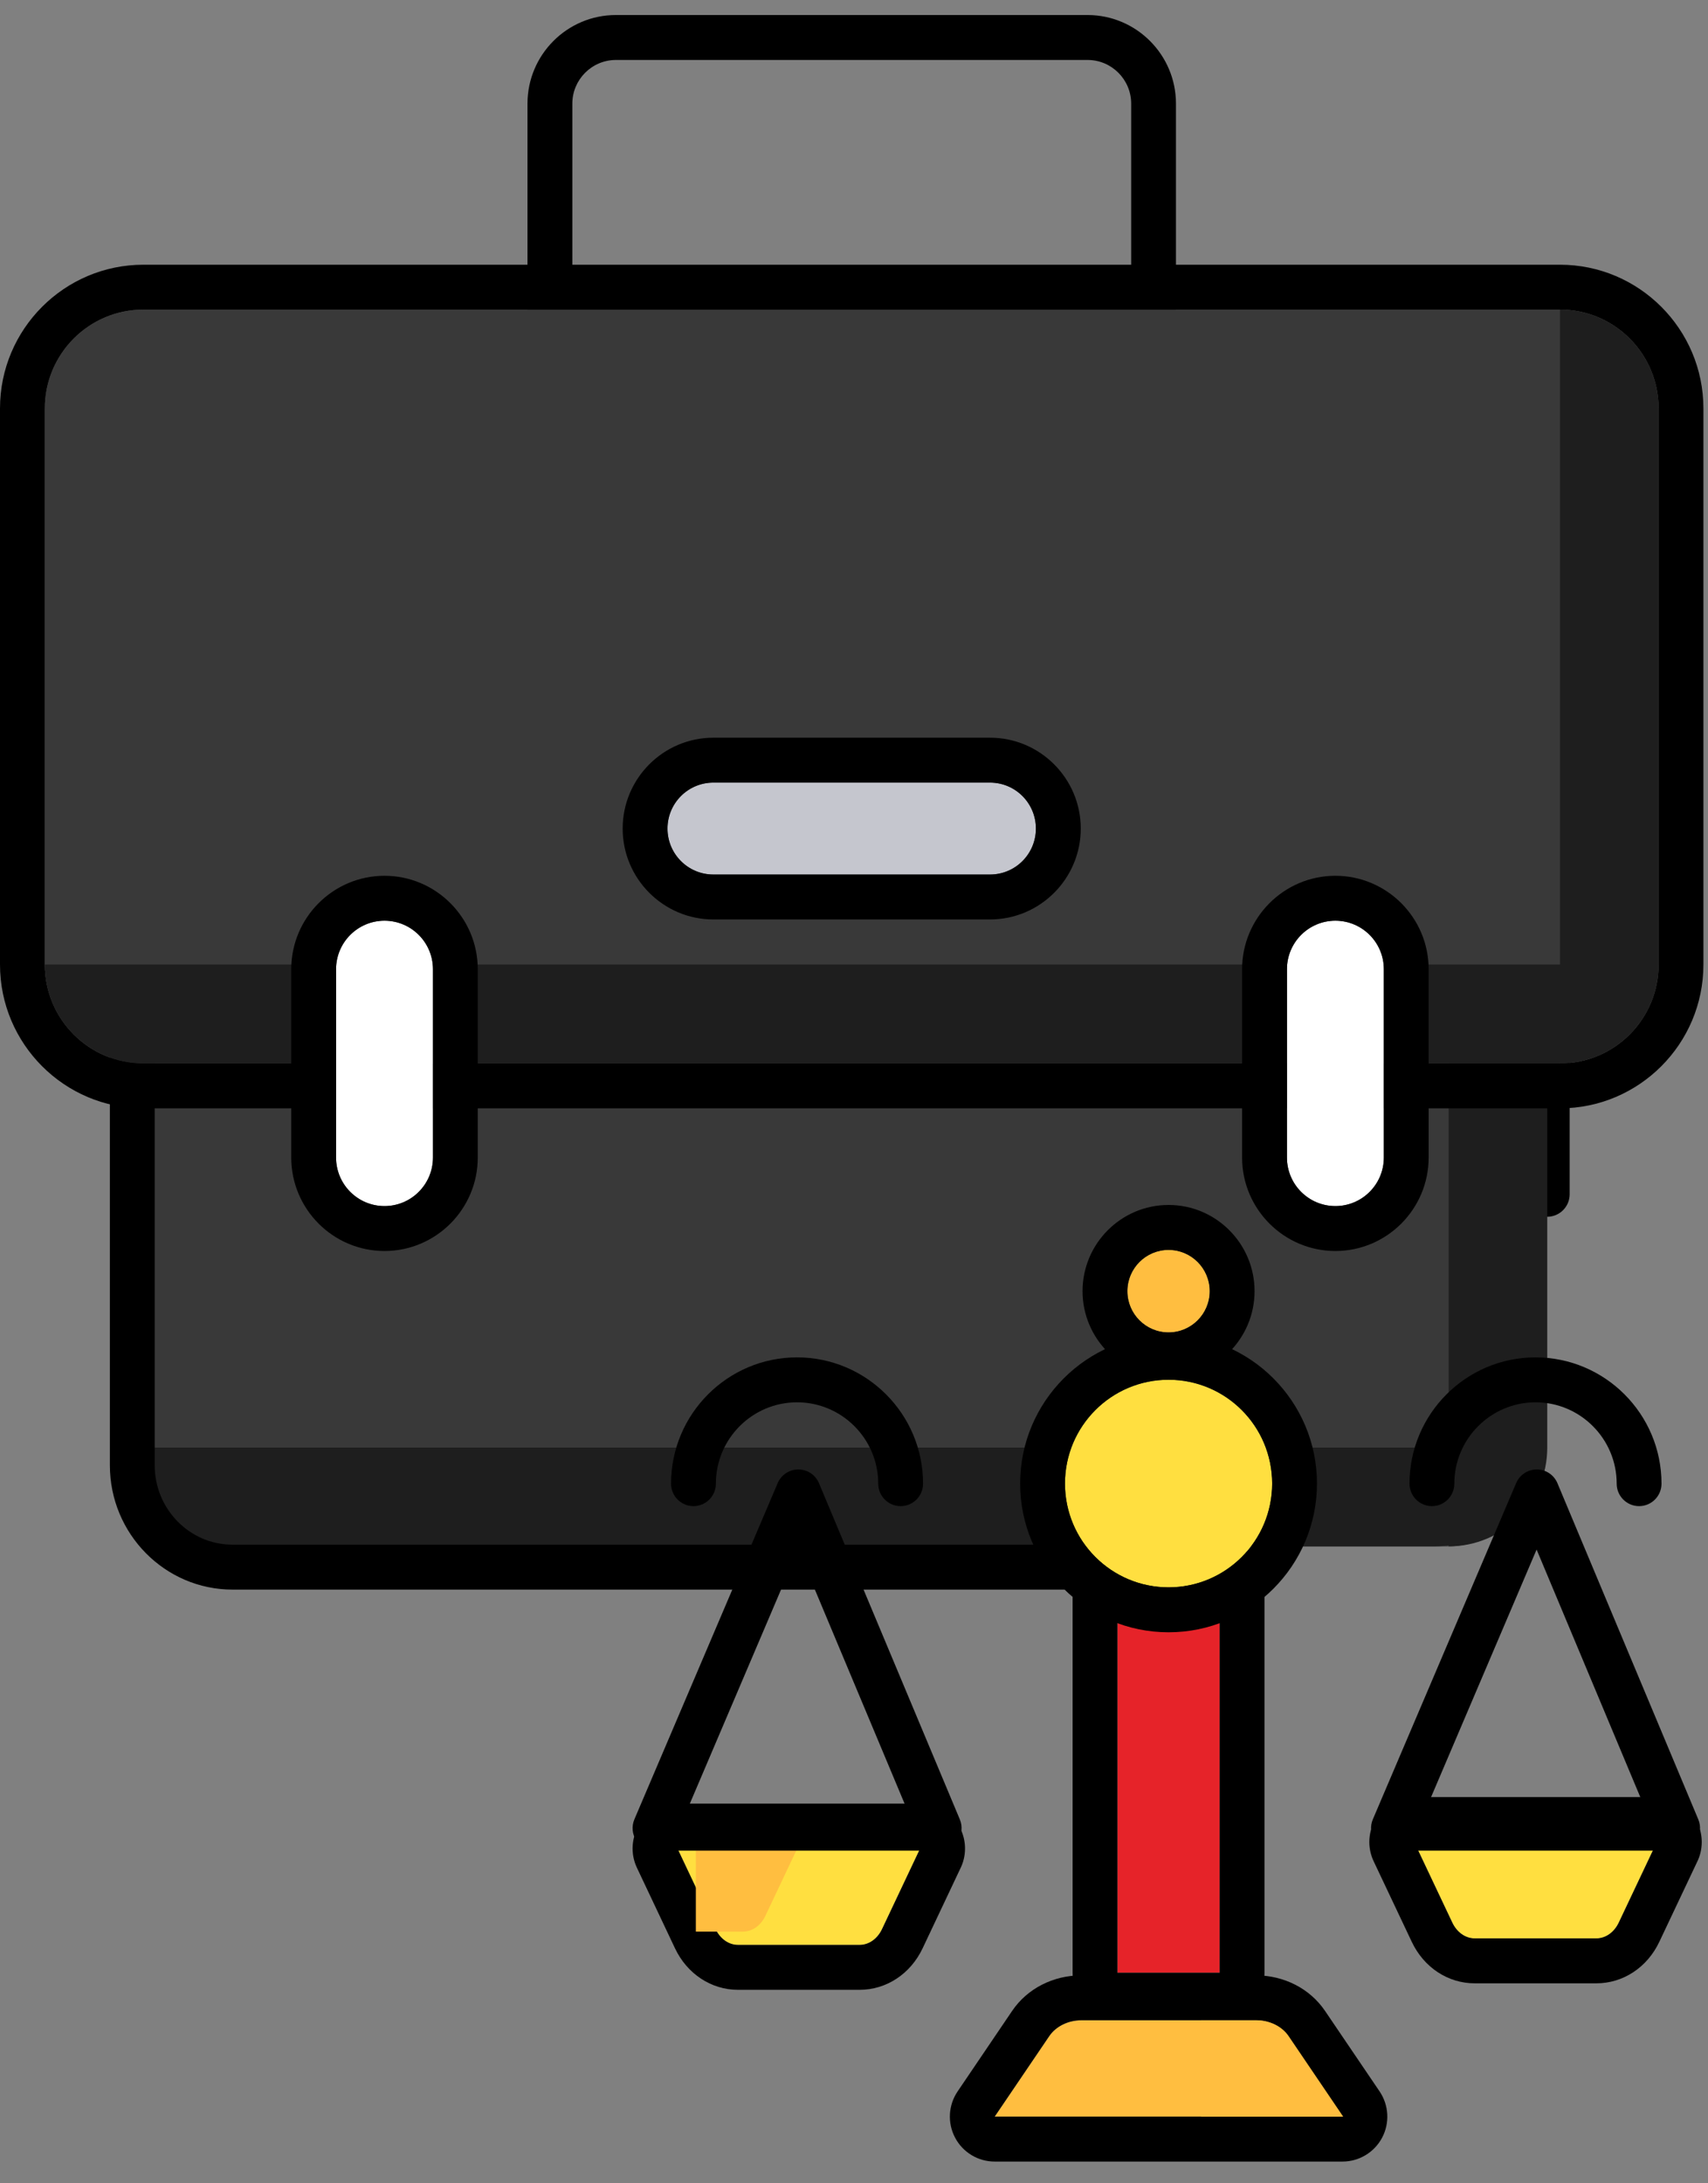 <svg width="54" height="69" viewBox="0 0 54 69" fill="none" xmlns="http://www.w3.org/2000/svg">
<rect x="0" y="0" width="54" height="69" fill="#808080" stroke="none"/>
<path d="M45.729 32.046H7.984C6.262 32.046 4.867 33.444 4.867 35.169V45.749C4.867 47.474 6.262 48.872 7.984 48.872H45.729C47.45 48.872 48.846 47.474 48.846 45.749V35.169C48.846 33.444 47.45 32.046 45.729 32.046Z" fill="#393939"/>
<path d="M28.548 46.881C29.102 46.898 45.342 46.881 45.342 46.881H28.548Z" fill="#FFD9B3"/>
<path d="M33.234 47.599C30.697 47.599 28.72 47.597 28.528 47.591C28.137 47.579 27.829 47.253 27.841 46.861C27.853 46.469 28.18 46.162 28.57 46.173C29 46.186 39.728 46.178 45.341 46.173C45.732 46.173 46.049 46.49 46.049 46.881C46.049 47.273 45.733 47.591 45.342 47.592C44.907 47.592 38.058 47.6 33.233 47.6L33.234 47.599Z" fill="black"/>
<path d="M36.468 10.495H17.389C17.007 10.495 16.695 10.193 16.68 9.813C16.678 9.783 16.677 9.758 16.677 9.733V3.275C16.677 1.731 17.93 0.475 19.472 0.475H34.383C35.925 0.475 37.179 1.731 37.179 3.275V9.733C37.179 9.759 37.178 9.787 37.175 9.813V9.809C37.162 10.192 36.849 10.495 36.467 10.495H36.468ZM18.095 9.076H35.763V3.275C35.763 2.514 35.145 1.895 34.385 1.895H19.473C18.713 1.895 18.095 2.514 18.095 3.275V9.076Z" fill="black"/>
<path d="M48.453 45.749H28.253H4.474C4.474 47.474 5.87 48.871 7.591 48.871H45.337C47.059 48.871 48.454 47.474 48.454 45.749H48.453Z" fill="#1E1E1E"/>
<path d="M37.291 50.237H7.353C5.214 50.237 3.474 48.475 3.474 46.309V30.581C3.474 28.415 5.214 26.653 7.353 26.653H45.747C47.886 26.653 49.626 28.415 49.626 30.581V37.744C49.626 38.136 49.308 38.454 48.917 38.454C48.526 38.454 48.208 38.136 48.208 37.744V30.581C48.208 29.198 47.104 28.073 45.747 28.073H7.353C5.995 28.073 4.891 29.198 4.891 30.581V46.309C4.891 47.692 5.995 48.817 7.353 48.817H37.291C37.683 48.817 38 49.135 38 49.527C38 49.919 37.683 50.237 37.291 50.237Z" fill="black"/>
<path d="M45.801 25.05V48.871C47.522 48.871 48.918 47.473 48.918 45.749V28.172C48.918 26.448 47.522 25.05 45.801 25.05Z" fill="#1E1E1E"/>
<path d="M49.321 9.786H4.534C2.812 9.786 1.417 11.184 1.417 12.908V30.485C1.417 32.209 2.812 33.607 4.534 33.607H49.321C51.042 33.607 52.438 32.209 52.438 30.485V12.908C52.438 11.184 51.042 9.786 49.321 9.786Z" fill="#393939"/>
<path d="M49.321 9.785C51.042 9.785 52.438 11.183 52.438 12.908V30.484C52.438 32.209 51.042 33.607 49.321 33.607H4.534C2.813 33.607 1.417 32.209 1.417 30.484V12.908C1.417 11.183 2.813 9.785 4.534 9.785H49.321ZM49.321 8.366H4.534C2.034 8.366 0 10.404 0 12.908V30.484C0 32.989 2.034 35.027 4.534 35.027H49.321C51.821 35.027 53.855 32.989 53.855 30.484V12.908C53.855 10.404 51.821 8.366 49.321 8.366Z" fill="black"/>
<path d="M32.751 26.186V26.185C32.751 25.383 32.102 24.733 31.301 24.733H22.552C21.752 24.733 21.102 25.383 21.102 26.185V26.186C21.102 26.989 21.752 27.639 22.552 27.639H31.301C32.102 27.639 32.751 26.989 32.751 26.186Z" fill="#C5C6CE"/>
<path d="M31.301 24.733C32.103 24.733 32.751 25.384 32.751 26.186C32.751 26.988 32.102 27.638 31.301 27.638H22.554C21.752 27.638 21.104 26.987 21.104 26.186C21.104 25.383 21.753 24.733 22.554 24.733H31.301ZM31.301 23.314H22.554C20.973 23.314 19.686 24.602 19.686 26.186C19.686 27.769 20.973 29.058 22.554 29.058H31.301C32.882 29.058 34.169 27.769 34.169 26.186C34.169 24.602 32.882 23.314 31.301 23.314Z" fill="black"/>
<path d="M52.316 30.484H32.115H8.336H1.417C1.417 32.209 2.812 33.607 4.534 33.607H49.2C50.921 33.607 52.317 32.209 52.317 30.484H52.316Z" fill="#1E1E1E"/>
<path d="M42.22 29.097H42.219C41.373 29.097 40.688 29.784 40.688 30.632V36.583C40.688 37.43 41.373 38.117 42.219 38.117H42.22C43.066 38.117 43.752 37.43 43.752 36.583V30.632C43.752 29.784 43.066 29.097 42.22 29.097Z" fill="white"/>
<path d="M42.219 29.098C43.065 29.098 43.751 29.784 43.751 30.632V36.582C43.751 37.429 43.065 38.116 42.219 38.116C41.373 38.116 40.688 37.429 40.688 36.582V30.632C40.688 29.784 41.373 29.098 42.219 29.098ZM42.219 27.678C40.593 27.678 39.27 29.004 39.27 30.632V36.582C39.27 38.211 40.594 39.536 42.219 39.536C43.845 39.536 45.168 38.21 45.168 36.582V30.632C45.168 29.003 43.845 27.678 42.219 27.678Z" fill="black"/>
<path d="M12.157 29.097H12.156C11.31 29.097 10.624 29.784 10.624 30.632V36.583C10.624 37.43 11.31 38.117 12.156 38.117H12.157C13.003 38.117 13.689 37.43 13.689 36.583V30.632C13.689 29.784 13.003 29.097 12.157 29.097Z" fill="white"/>
<path d="M12.156 29.098C13.002 29.098 13.688 29.784 13.688 30.632V36.582C13.688 37.429 13.002 38.116 12.156 38.116C11.31 38.116 10.625 37.429 10.625 36.582V30.632C10.625 29.784 11.31 29.098 12.156 29.098ZM12.156 27.678C10.53 27.678 9.208 29.004 9.208 30.632V36.582C9.208 38.211 10.531 39.536 12.156 39.536C13.782 39.536 15.105 38.21 15.105 36.582V30.632C15.105 29.003 13.782 27.678 12.156 27.678Z" fill="black"/>
<path d="M49.321 9.786V33.607C51.042 33.607 52.438 32.209 52.438 30.485V12.908C52.438 11.184 51.042 9.786 49.321 9.786Z" fill="#1E1E1E"/>
<path d="M42.443 66.894L40.717 64.348C40.508 64.039 40.12 63.848 39.7 63.848H34.19C33.77 63.848 33.383 64.039 33.173 64.348L31.447 66.894H42.443Z" fill="#FFBE40"/>
<path d="M39.7 63.847C40.12 63.847 40.507 64.039 40.717 64.348L42.443 66.893H31.447L33.173 64.348C33.383 64.039 33.771 63.847 34.19 63.847H39.7ZM39.7 62.428H34.19C33.295 62.428 32.478 62.847 32.001 63.55L30.276 66.096C29.981 66.531 29.95 67.093 30.196 67.558C30.441 68.023 30.923 68.313 31.448 68.313H42.444C42.968 68.313 43.45 68.023 43.697 67.558C43.942 67.094 43.911 66.531 43.617 66.096L41.891 63.55C41.415 62.848 40.596 62.428 39.702 62.428H39.7Z" fill="black"/>
<path d="M37.971 66.894H42.467L40.741 64.348C40.532 64.039 40.143 63.848 39.724 63.848H37.971V66.894Z" fill="#FFBE40"/>
<path d="M21.417 58.42L22.621 60.966C22.767 61.275 23.039 61.466 23.331 61.466H27.177C27.47 61.466 27.741 61.275 27.887 60.966L29.091 58.42H21.416H21.417Z" fill="#FFDF40"/>
<path d="M29.092 58.42L27.888 60.965C27.742 61.275 27.47 61.466 27.178 61.466H23.332C23.039 61.466 22.768 61.275 22.622 60.965L21.418 58.42H29.093M29.093 57H21.418C20.931 57 20.48 57.249 20.219 57.661C19.96 58.072 19.928 58.588 20.137 59.028L21.341 61.574C21.724 62.383 22.487 62.885 23.332 62.885H27.178C28.023 62.885 28.786 62.383 29.169 61.574L30.357 59.062C30.455 58.869 30.51 58.651 30.51 58.42C30.51 57.636 29.875 57 29.092 57H29.093Z" fill="black"/>
<path d="M38.56 50.166H35.328V62.346H38.56V50.166Z" fill="#E62329"/>
<path d="M38.561 50.165V62.346H35.328V50.165H38.561ZM38.561 48.746H35.328C34.546 48.746 33.911 49.381 33.911 50.165V62.346C33.911 63.13 34.546 63.766 35.328 63.766H38.561C39.343 63.766 39.978 63.13 39.978 62.346V50.165C39.978 49.381 39.343 48.746 38.561 48.746Z" fill="black"/>
<path d="M36.945 50.166C38.754 50.166 40.22 48.698 40.22 46.886C40.22 45.074 38.754 43.605 36.945 43.605C35.136 43.605 33.67 45.074 33.67 46.886C33.67 48.698 35.136 50.166 36.945 50.166Z" fill="#FFDF40"/>
<path d="M36.945 43.605C38.754 43.605 40.22 45.074 40.22 46.886C40.22 48.697 38.754 50.166 36.945 50.166C35.136 50.166 33.67 48.697 33.67 46.886C33.67 45.074 35.136 43.605 36.945 43.605ZM36.945 42.185C34.358 42.185 32.253 44.294 32.253 46.886C32.253 49.477 34.358 51.586 36.945 51.586C39.532 51.586 41.637 49.477 41.637 46.886C41.637 44.294 39.532 42.185 36.945 42.185Z" fill="black"/>
<path d="M28.474 47.599C28.083 47.599 27.766 47.281 27.766 46.889C27.766 45.471 26.614 44.318 25.199 44.318C23.784 44.318 22.633 45.471 22.633 46.889C22.633 47.281 22.316 47.599 21.924 47.599C21.533 47.599 21.216 47.281 21.216 46.889C21.216 44.688 23.003 42.898 25.199 42.898C27.396 42.898 29.183 44.688 29.183 46.889C29.183 47.281 28.866 47.599 28.474 47.599Z" fill="black"/>
<path d="M51.821 47.599C51.43 47.599 51.113 47.281 51.113 46.889C51.113 45.471 49.962 44.318 48.547 44.318C47.132 44.318 45.98 45.471 45.98 46.889C45.98 47.281 45.663 47.599 45.272 47.599C44.88 47.599 44.563 47.281 44.563 46.889C44.563 44.688 46.35 42.898 48.547 42.898C50.743 42.898 52.53 44.688 52.53 46.889C52.53 47.281 52.213 47.599 51.821 47.599Z" fill="black"/>
<path d="M36.945 42.11C37.664 42.11 38.246 41.526 38.246 40.806C38.246 40.086 37.664 39.502 36.945 39.502C36.226 39.502 35.643 40.086 35.643 40.806C35.643 41.526 36.226 42.11 36.945 42.11Z" fill="#FFBE40"/>
<path d="M36.945 39.501C37.663 39.501 38.247 40.085 38.247 40.805C38.247 41.525 37.663 42.109 36.945 42.109C36.227 42.109 35.643 41.525 35.643 40.805C35.643 40.085 36.227 39.501 36.945 39.501ZM36.945 38.081C35.446 38.081 34.226 39.303 34.226 40.805C34.226 42.306 35.446 43.529 36.945 43.529C38.444 43.529 39.664 42.306 39.664 40.805C39.664 39.303 38.444 38.081 36.945 38.081Z" fill="black"/>
<path d="M22 58V61.046H23.489C23.782 61.046 24.053 60.855 24.199 60.546L25.404 58H22Z" fill="#FFBE40"/>
<path d="M29.692 58.486H20.708C20.47 58.486 20.248 58.366 20.117 58.167C19.986 57.968 19.963 57.716 20.057 57.497L24.588 46.871C24.699 46.61 24.956 46.44 25.24 46.44H25.242C25.526 46.44 25.783 46.612 25.893 46.875L30.346 57.5C30.438 57.719 30.414 57.969 30.283 58.167C30.152 58.365 29.93 58.484 29.693 58.484L29.692 58.486ZM21.781 57.066H28.626L25.233 48.971L21.782 57.066H21.781Z" fill="black"/>
<path d="M44.709 58.214L45.914 60.76C46.06 61.069 46.331 61.26 46.623 61.26H50.47C50.763 61.26 51.033 61.069 51.179 60.76L52.384 58.214H44.708H44.709Z" fill="#FFDF40"/>
<path d="M52.385 58.214L51.18 60.76C51.034 61.069 50.763 61.26 50.471 61.26H46.624C46.331 61.26 46.061 61.069 45.915 60.76L44.71 58.214H52.386M52.386 56.794H44.71C44.224 56.794 43.773 57.043 43.512 57.455C43.252 57.867 43.221 58.382 43.429 58.822L44.634 61.368C45.016 62.178 45.779 62.68 46.624 62.68H50.471C51.315 62.68 52.079 62.178 52.461 61.368L53.65 58.856C53.748 58.663 53.802 58.446 53.802 58.214C53.802 57.43 53.168 56.794 52.385 56.794H52.386Z" fill="black"/>
<path d="M53.039 58.486H44.055C43.817 58.486 43.595 58.366 43.464 58.167C43.333 57.968 43.31 57.716 43.404 57.497L47.935 46.871C48.046 46.61 48.304 46.44 48.587 46.44H48.589C48.874 46.44 49.13 46.612 49.24 46.875L53.693 57.5C53.785 57.719 53.761 57.969 53.63 58.167C53.499 58.365 53.277 58.484 53.04 58.484L53.039 58.486ZM45.128 57.066H51.973L48.581 48.971L45.129 57.066H45.128Z" fill="black"/>
</svg>
